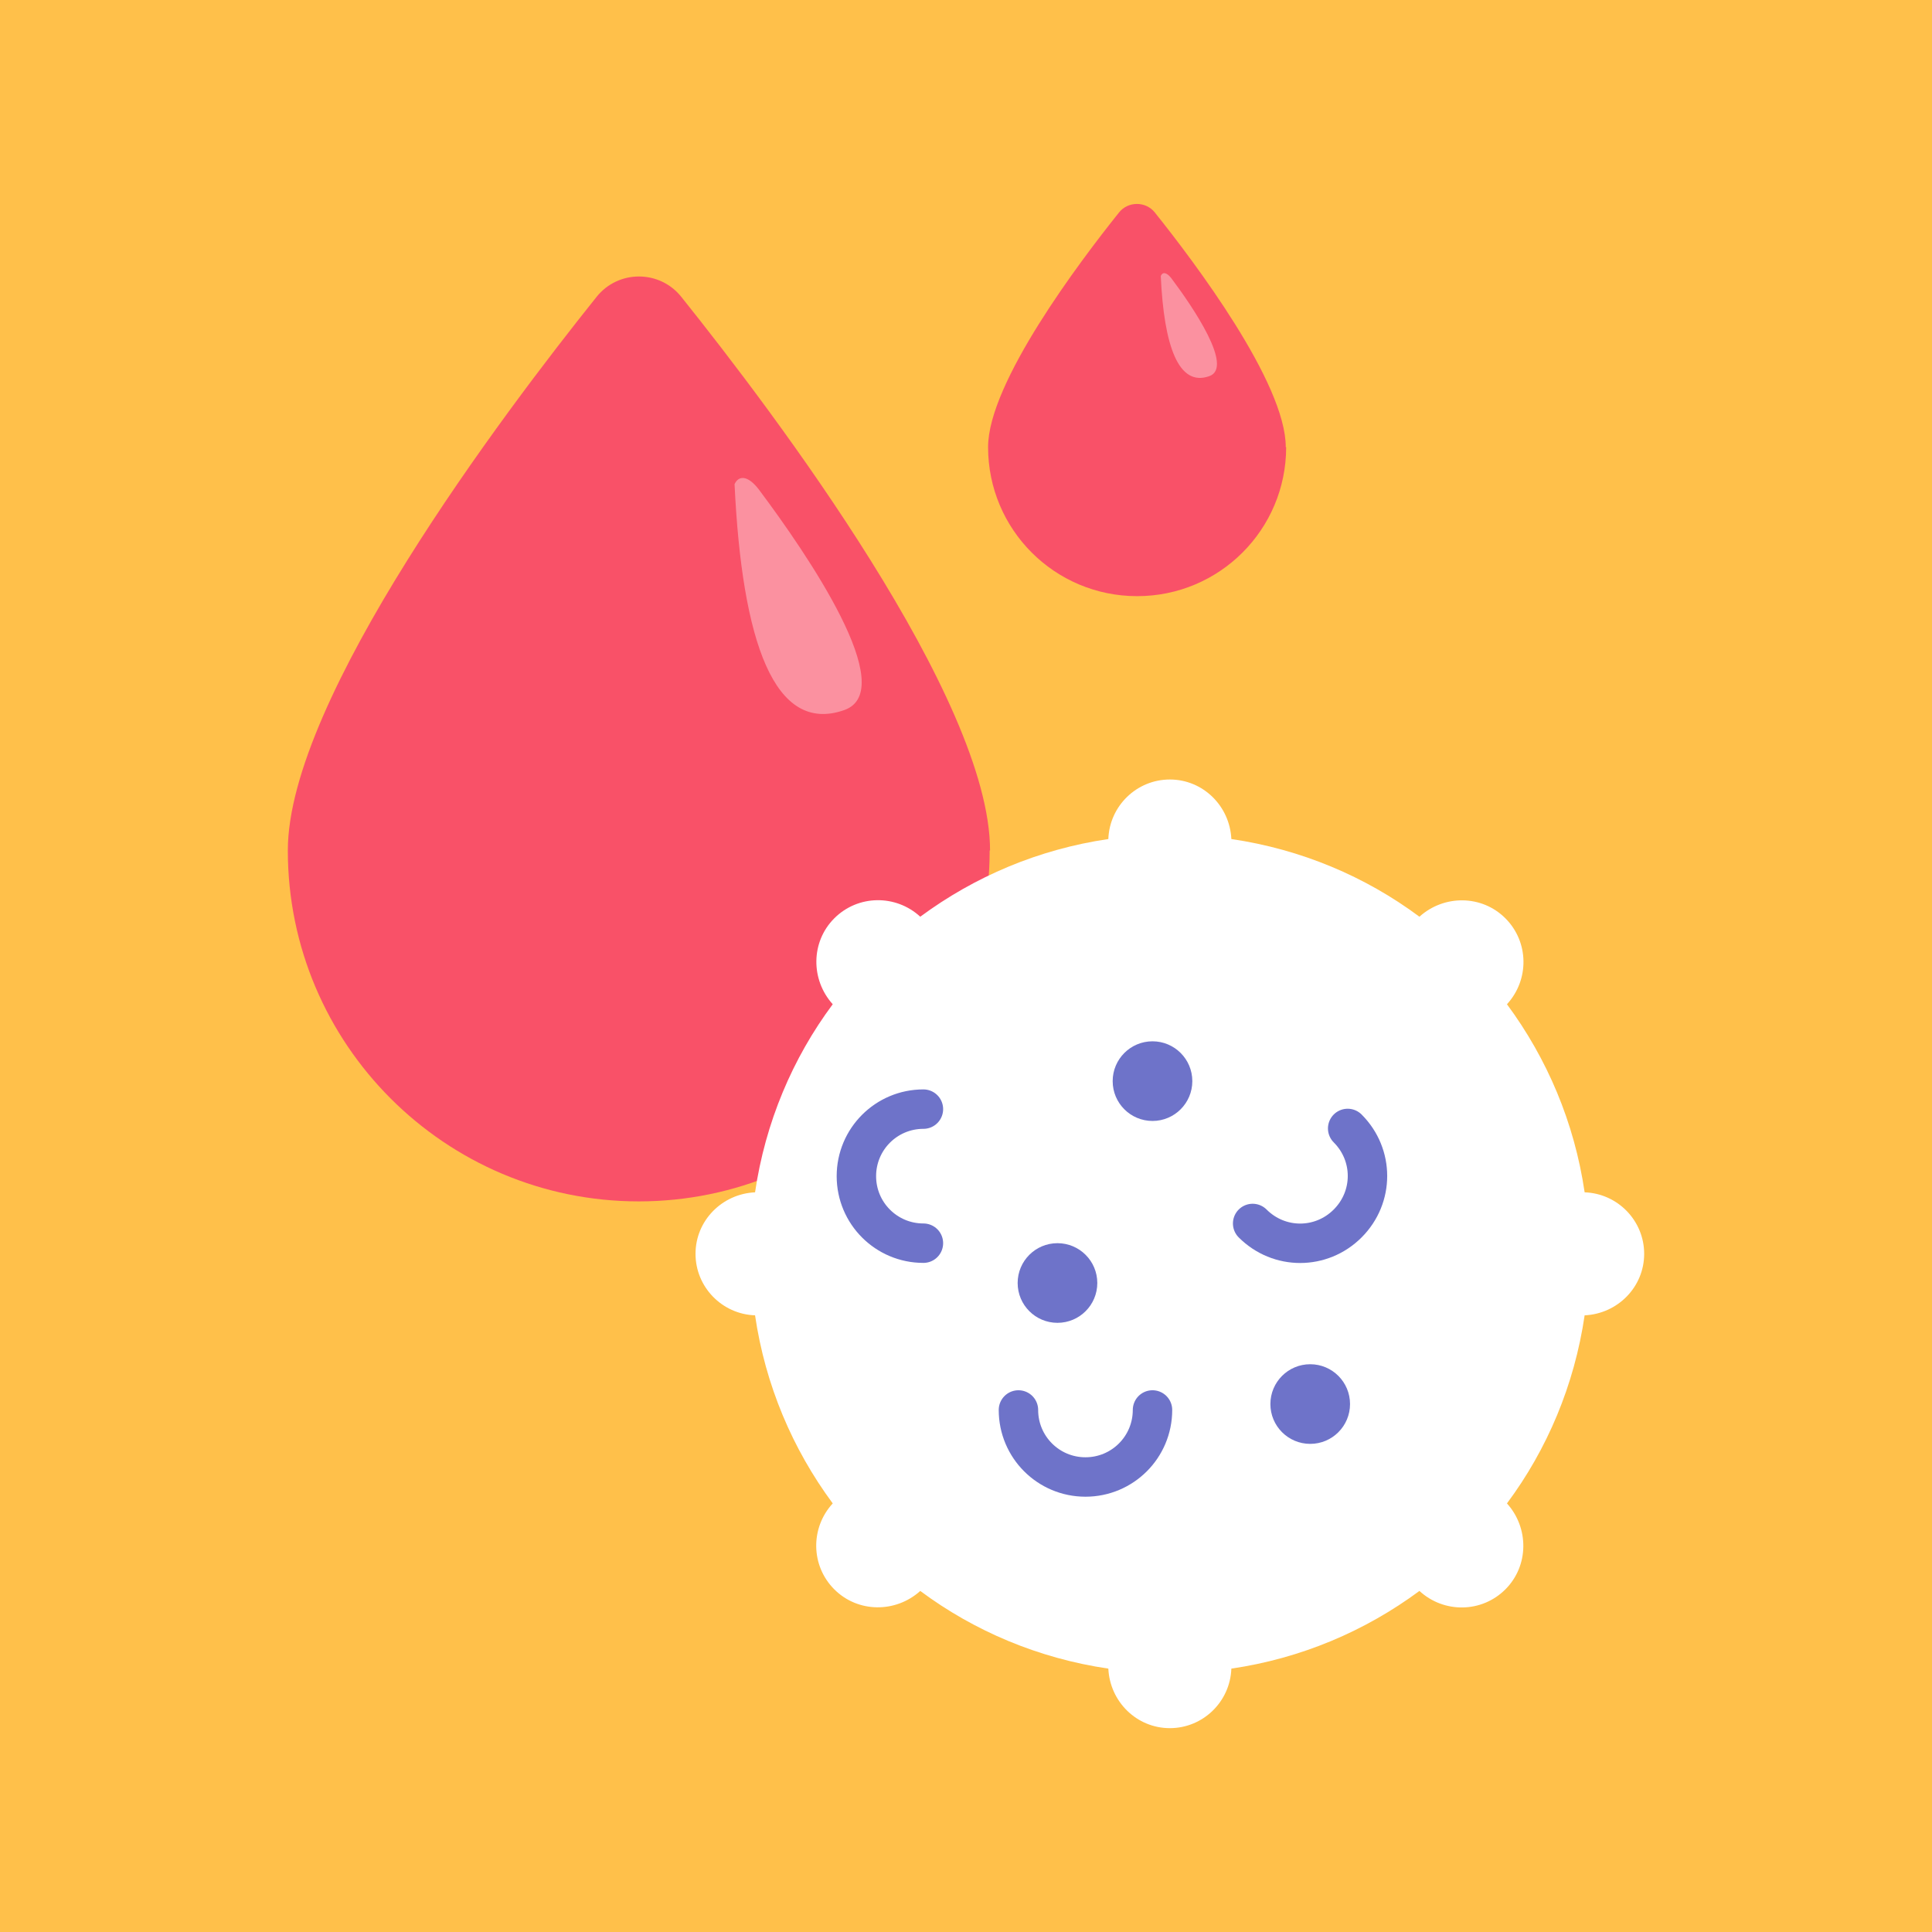 <?xml version="1.0" encoding="UTF-8"?>
<svg xmlns="http://www.w3.org/2000/svg" viewBox="0 0 49 49">
  <defs>
    <style>
      .cls-1, .cls-2 {
        fill: #fff;
      }

      .cls-3 {
        fill: #6e73c9;
      }

      .cls-4 {
        fill: #f95168;
      }

      .cls-2 {
        opacity: .37;
      }

      .cls-5 {
        fill: #ffc04a;
      }

      .cls-6 {
        fill: none;
        stroke: #6e73c9;
        stroke-linecap: round;
        stroke-linejoin: round;
      }
    </style>
  </defs>
  <g id="BG_color" data-name="BG color">
    <rect class="cls-5" x="-.5" y="-.5" width="50" height="50"/>
  </g>
  <g id="Layer_1" data-name="Layer 1">
    <g>
      <path class="cls-4" d="m25.1,21.57c0,4.92-3.99,8.9-8.9,8.9s-8.9-3.99-8.9-8.9c0-3.85,5.46-11.08,7.83-14.04.55-.69,1.6-.69,2.15,0,2.37,2.96,7.83,10.19,7.83,14.04Z"/>
      <g>
        <path class="cls-1" d="m40.19,30.24c-.26-1.77-.95-3.39-1.97-4.77.57-.62.56-1.58-.04-2.18s-1.56-.6-2.18-.04c-1.37-1.02-3-1.71-4.77-1.97-.04-.84-.72-1.51-1.56-1.51s-1.53.67-1.56,1.51c-1.77.26-3.39.95-4.77,1.97-.62-.57-1.58-.56-2.18.04s-.6,1.56-.04,2.18c-1.02,1.37-1.71,3-1.97,4.77-.84.04-1.51.72-1.51,1.56s.67,1.53,1.51,1.56c.26,1.77.95,3.39,1.97,4.77-.57.62-.56,1.58.04,2.18s1.56.6,2.18.04c1.37,1.02,3,1.71,4.77,1.97.04.84.72,1.51,1.56,1.51s1.53-.67,1.56-1.51c1.77-.26,3.39-.95,4.77-1.97.62.57,1.58.56,2.18-.04s.6-1.56.04-2.18c1.02-1.37,1.71-3,1.97-4.77.84-.04,1.51-.72,1.51-1.56s-.67-1.53-1.51-1.56Z"/>
        <path class="cls-6" d="m23.42,31.53c-.94,0-1.7-.76-1.7-1.7s.76-1.7,1.7-1.7"/>
        <path class="cls-6" d="m29.23,35.76c0,.94-.76,1.7-1.7,1.7-.94,0-1.7-.76-1.7-1.7"/>
        <path class="cls-6" d="m34.18,28.62c.67.67.67,1.74,0,2.41s-1.74.67-2.41,0"/>
        <circle class="cls-3" cx="29.23" cy="27.42" r="1.01"/>
        <circle class="cls-3" cx="33.23" cy="35.61" r="1.01"/>
        <circle class="cls-3" cx="26.82" cy="32.54" r="1.01"/>
      </g>
      <path class="cls-2" d="m19.25,12.42c-.29-.38-.52-.36-.62-.14.19,4,1.01,6.35,2.78,5.73,1.43-.5-.94-3.96-2.16-5.59Z"/>
      <path class="cls-4" d="m32.62,11.34c0,2.09-1.69,3.78-3.78,3.78s-3.78-1.69-3.78-3.78c0-1.63,2.32-4.7,3.32-5.95.23-.29.68-.29.91,0,1,1.25,3.32,4.32,3.32,5.95Z"/>
      <path class="cls-2" d="m29.71,7.06c-.13-.17-.23-.16-.27-.06.08,1.77.45,2.82,1.23,2.54.63-.22-.42-1.76-.96-2.48Z"/>
    </g>
  </g>
</svg>